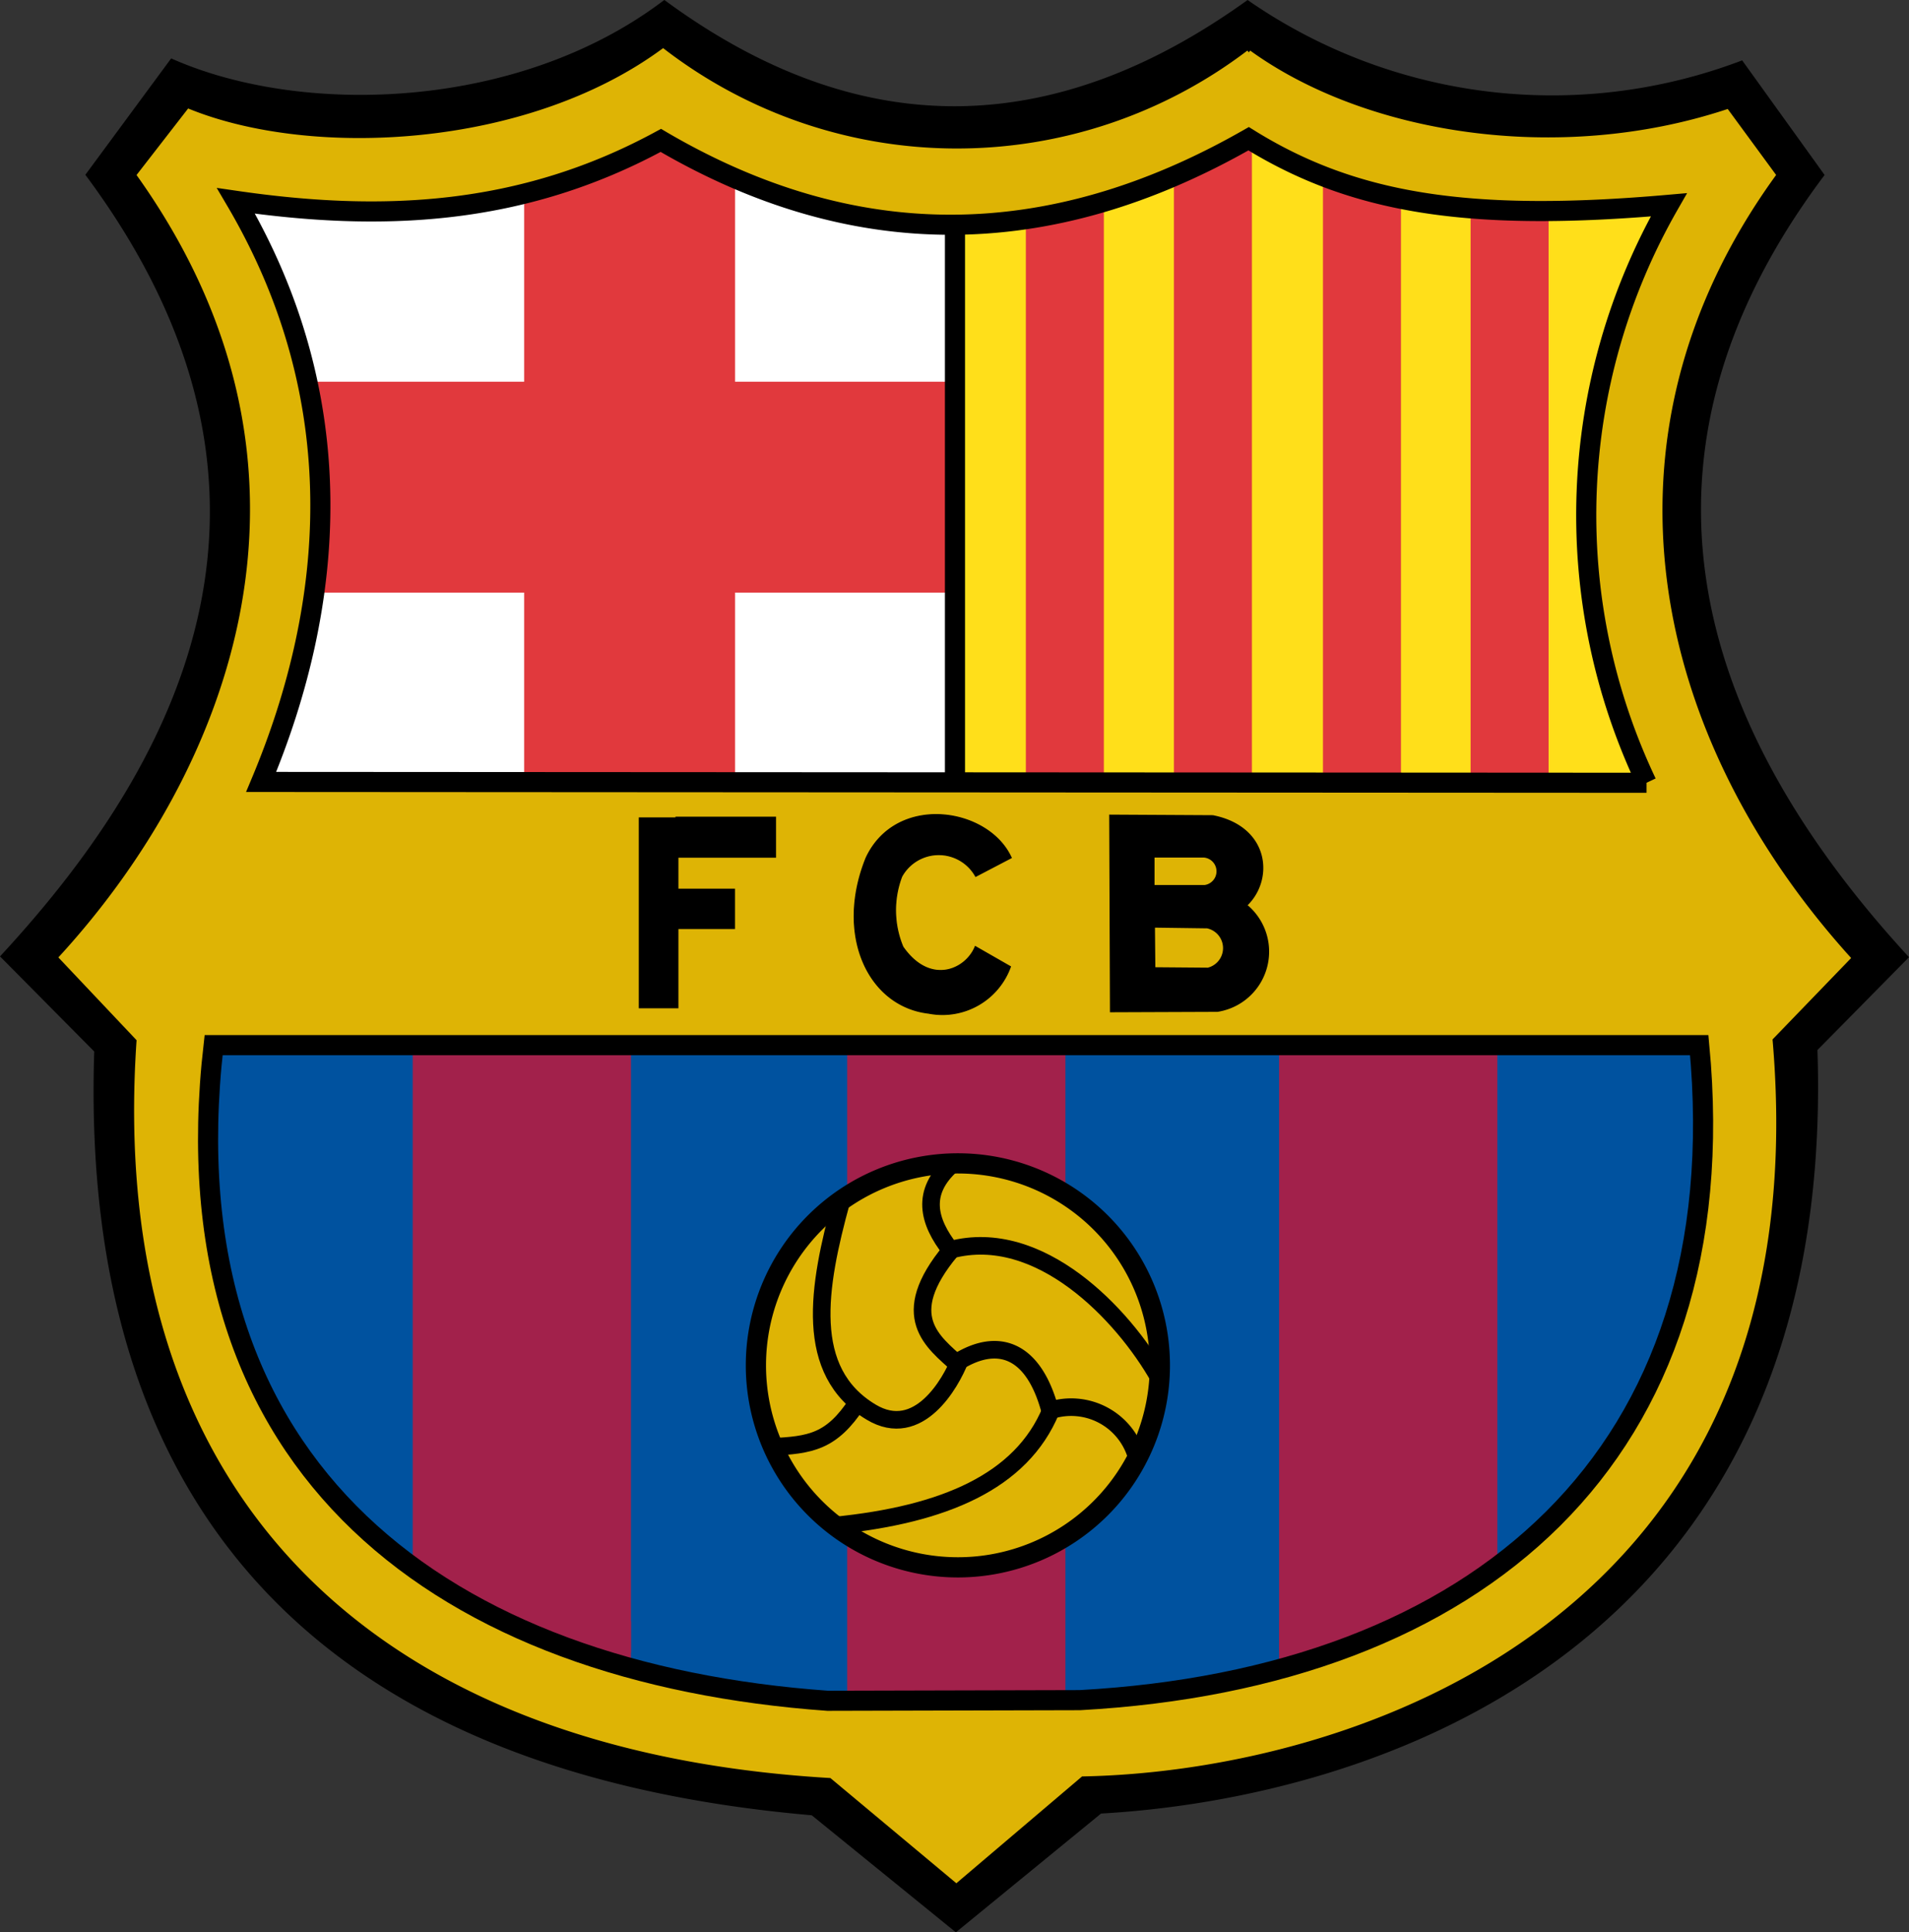 <svg xmlns="http://www.w3.org/2000/svg" width="71.879" height="72.754" viewBox="0 0 71.879 72.754"><rect x="0" y="0" width="71.879" height="72.754" fill="#333333" stroke="none"/><g id="layer1" transform="translate(0.131 0.118)"><g id="g2427" transform="translate(0 0)"><g id="g2263" transform="translate(0 0)"><g id="g2279"><path id="path2239" d="M8.332,31.009c4.954,2.174,13.084,1.917,18.538-2.2,7.625,5.587,14.964,5.014,21.962,0A20.19,20.19,0,0,0,67.419,31.08l3.021,4.2c-7.878,10.529-4.962,20.593,3.164,29.45l-3.412,3.46C70.965,90.9,53.377,96.319,43.277,96.882l-5.43,4.443-5.39-4.377C14.427,95.391,4.907,85.878,5.5,68.246L1.987,64.7c6.855-7.415,12.007-17.547,3.2-29.426Z" transform="translate(-1.987 -28.811)" stroke="#000" stroke-width="0.189" fill-rule="evenodd"></path><path id="path5105" d="M14.715,103.395H72.734c1.525,16.055-8.675,24.727-24.186,25.579L38.692,129C23.852,127.932,12.8,120.1,14.715,103.395Z" transform="translate(-7.96 -64.416)" fill="#00529f" fill-rule="evenodd"></path><rect id="rect6076" width="8.218" height="25.655" transform="translate(31.767 39.172)" fill="#a2214b"></rect><g id="g6100" transform="translate(15.409 39.172)"><rect id="rect6088" width="8.218" height="22.928" transform="translate(0)" fill="#a2214b"></rect><rect id="rect6092" width="5.353" height="2.362" transform="translate(2.865 21.753)" fill="#a2214b"></rect></g><g id="g6096" transform="translate(48.03 39.172)"><rect id="rect6090" width="8.218" height="22.928" fill="#a2214b"></rect><rect id="rect6094" width="5.353" height="2.362" transform="translate(0 21.753)" fill="#a2214b"></rect></g><path id="path4130" d="M44.184,40.1V62.891l-27.7.2,2.855-10.968L15.787,39l17.529-2.254Z" transform="translate(-8.575 -32.6)" fill="#fff" fill-rule="evenodd"></path><path id="path2187" d="M70.89,40.1V62.891l27.7.2L95.73,52.123,99.286,39,81.757,36.748Z" transform="translate(-34.88 -32.6)" fill="#ffdf1a" fill-rule="evenodd"></path><rect id="rect2169" width="7.941" height="25.353" transform="translate(19.605 4.797)" fill="#e1393d"></rect><rect id="rect3143" width="7.941" height="24.709" transform="translate(35.609 14.254) rotate(90)" fill="#e1393d"></rect><g id="g2174" transform="translate(38.495 4.919)"><rect id="rect4118" width="2.937" height="23.39" transform="translate(0 1.676)" fill="#e1393d"></rect><rect id="rect4120" width="2.937" height="25.121" transform="translate(5.575)" fill="#e1393d"></rect><rect id="rect4122" width="2.937" height="23.757" transform="translate(11.187 1.416)" fill="#e1393d"></rect><rect id="rect4124" width="2.937" height="22.866" transform="translate(16.746 2.286)" fill="#e1393d"></rect></g><path id="path4181" d="M28.822,32.265c-5.115,3.749-13.208,4.143-17.854,2.269l-1.861,2.4c7.983,11.233,3.4,22.534-2.933,29.455l2.915,3.085C7.906,86.4,17.786,96.192,35.156,97.2l4.708,3.932,4.7-3.994c10.115-.174,27.851-5.847,25.94-27.693l2.93-3.035c-7.434-8.244-10-19.536-2.813-29.48l-1.746-2.38c-6.356,2.089-13.627.931-18-2.232A18.16,18.16,0,0,1,28.822,32.265Zm22.107,3.218c3.946,2.45,8.306,3.147,15.823,2.488a23.5,23.5,0,0,0-.838,21.761L13.75,59.7c2.806-6.693,3.449-14.4-.949-21.879,5.422.787,10.718.6,16-2.275C35.964,39.753,43.334,39.83,50.929,35.482ZM11.9,69.692H67.838c1.47,15.479-8.365,23.839-23.319,24.661l-9.505.025C20.706,93.348,10.048,85.8,11.9,69.692Z" transform="translate(-3.986 -30.46)" fill="#deb405" stroke="#deb405" stroke-width="0.178" fill-rule="evenodd"></path><path id="path7096" d="M18.739,40.918c4.4,7.484,3.754,15.185.948,21.879l52.164.031a23.5,23.5,0,0,1,.839-21.761c-7.517.659-11.876-.038-15.822-2.488-7.6,4.347-14.968,4.269-22.132.063C29.456,41.515,24.161,41.705,18.739,40.918Z" transform="translate(-9.985 -33.474)" fill="none" stroke="#000" stroke-width="0.757" fill-rule="evenodd"></path><path id="path4112" d="M16.936,103.88H72.874c1.47,15.479-8.364,23.84-23.319,24.662l-9.5.024C25.745,127.537,15.085,119.983,16.936,103.88Z" transform="translate(-9.024 -64.648)" fill="none" stroke="#000" stroke-width="0.757" fill-rule="evenodd"></path><path id="path4134" d="M70.54,44.553V65.689" transform="translate(-34.714 -36.326)" fill="none" stroke="#000" stroke-width="0.757" fill-rule="evenodd"></path><g id="g6097" transform="translate(28.331 43.689)"><path id="path2185" d="M85.413,159.61A7.605,7.605,0,1,1,77.808,152,7.605,7.605,0,0,1,85.413,159.61Z" transform="translate(-70.203 -152.005)" fill="#deb405" stroke="#000" stroke-width="0.761"></path><g id="g4131" transform="translate(0.567 1.41)"><path id="path3158" d="M61.678,115.106c-.888,3.235-1.438,6.421,1.123,7.952,1.789,1.07,3-1.112,3.335-1.957" transform="translate(-59.027 -115.106)" fill="none" stroke="#000" stroke-width="0.662" fill-rule="evenodd"></path><path id="path3160" d="M57.283,131.318c1.5-.068,2.281-.192,3.243-1.653" transform="translate(-57.283 -122.057)" fill="none" stroke="#000" stroke-width="0.662" fill-rule="evenodd"></path></g><path id="path4141" d="M70.763,126.275c1.5-.925,2.843-.477,3.464,1.838A2.561,2.561,0,0,1,77.47,129.8" transform="translate(-63.151 -118.813)" fill="none" stroke="#000" stroke-width="0.662" fill-rule="evenodd"></path><path id="path4143" d="M70.016,130.2c-1.111,2.683-4.035,3.926-8.139,4.335" transform="translate(-58.909 -120.903)" fill="none" stroke="#000" stroke-width="0.662" fill-rule="evenodd"></path><path id="path2191" d="M69.542,120.018c-.923-.846-2.344-1.813-.274-4.3-.878-1.113-1.117-2.2.03-3.232" transform="translate(-61.928 -112.445)" fill="none" stroke="#000" stroke-width="0.662" fill-rule="evenodd"></path><path id="path2193" d="M78.078,123.3c-1.351-2.388-4.494-5.7-7.836-4.817" transform="translate(-62.902 -115.237)" fill="none" stroke="#000" stroke-width="0.662" fill-rule="evenodd"></path></g></g><path id="rect2194" d="M49.14,87.42v.028H47.759v7.187h1.493V91.652h2.13V90.131h-2.13V88.965h3.675V87.42Z" transform="translate(-23.838 -56.79)"></path><path id="path3176" d="M67.852,89.6l1.34-.7c-.855-1.891-4.324-2.429-5.464,0-1.177,2.9.074,5.589,2.353,5.852A2.721,2.721,0,0,0,69.162,93l-1.325-.759c-.353.879-1.7,1.485-2.725.015a3.576,3.576,0,0,1-.045-2.65A1.591,1.591,0,0,1,67.852,89.6Z" transform="translate(-31.246 -56.722)" stroke="#000" stroke-width="0.038" fill-rule="evenodd"></path><path id="path5116" d="M81.833,87.455l.028,7.252,3.947-.015a2.2,2.2,0,0,0,1-3.916c1.043-.919.912-2.886-1.175-3.3Zm1.518,1.428h1.966a.615.615,0,0,1,.028,1.221H83.351Zm.015,2.637,2.068.028a.855.855,0,0,1,.031,1.669L83.382,93.2Z" transform="translate(-40.105 -56.807)" stroke="#000" stroke-width="0.189" fill-rule="evenodd"></path></g></g></g></svg>